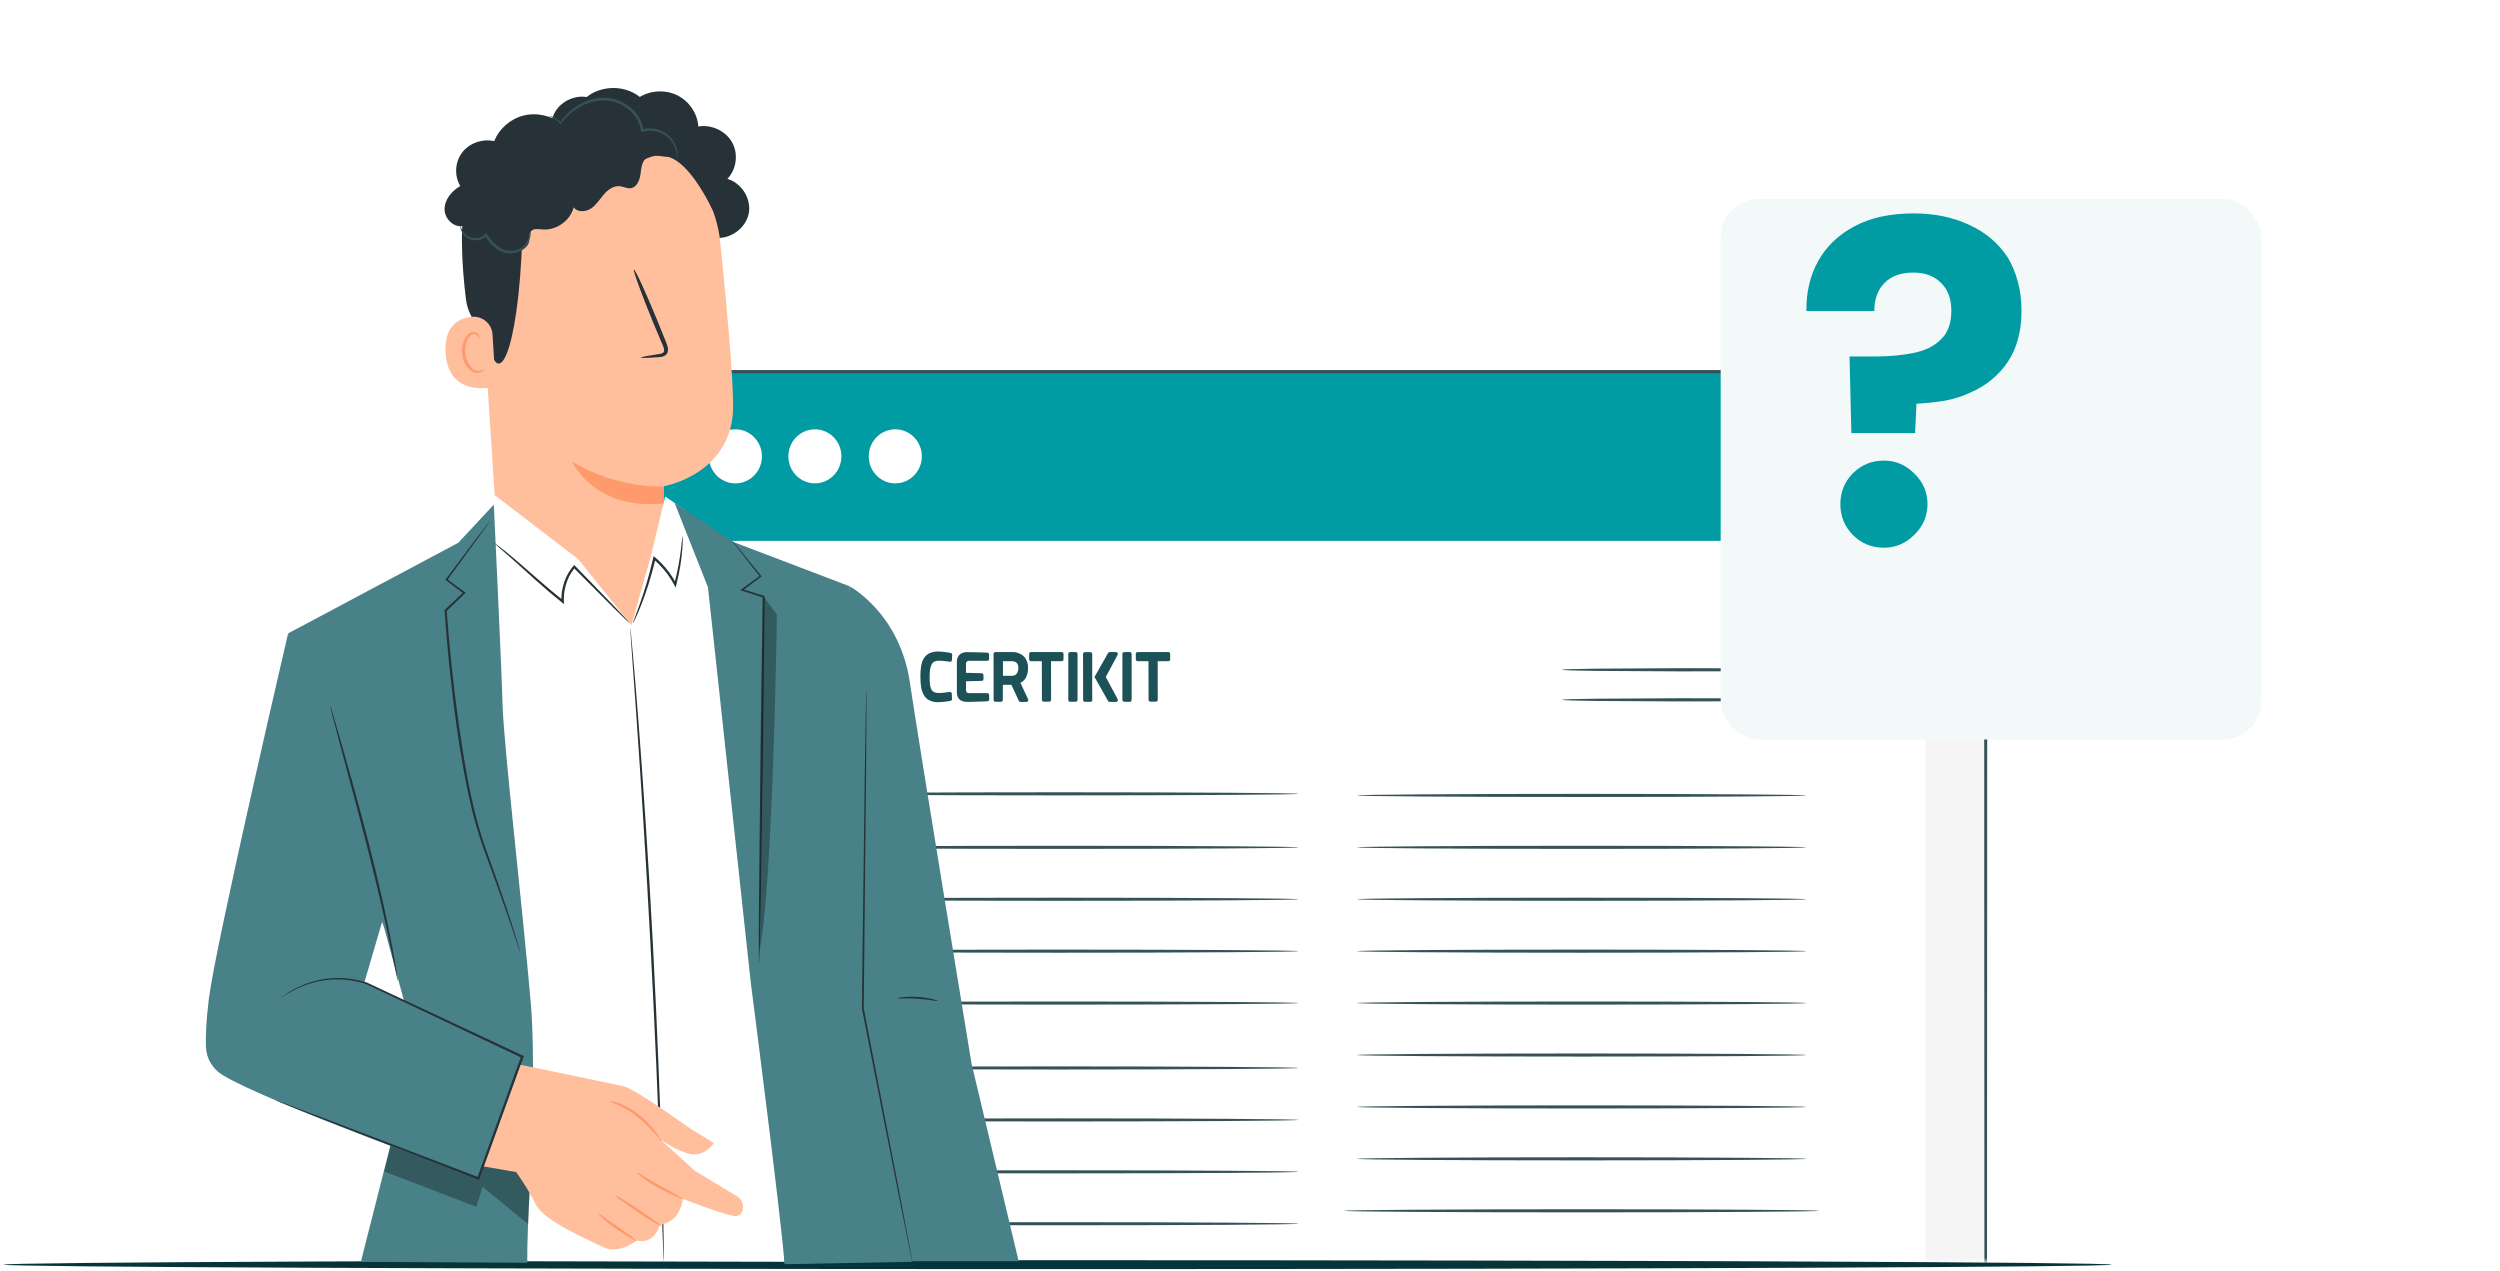 <svg width="649" height="330" viewBox="0 0 649 330" fill="none" xmlns="http://www.w3.org/2000/svg">
<mask id="mask0_6056_14394" style="mask-type:alpha" maskUnits="userSpaceOnUse" x="96" y="0" width="553" height="328">
<rect x="96.795" y="0.487" width="551.299" height="326.946" fill="#D9D9D9"/>
</mask>
<g mask="url(#mask0_6056_14394)">
<path d="M449.756 221.435C451.905 221.435 453.648 219.739 453.648 217.648C453.648 215.556 451.905 213.86 449.756 213.86C447.606 213.86 445.863 215.556 445.863 217.648C445.863 219.739 447.606 221.435 449.756 221.435Z" fill="white"/>
<path d="M461.449 221.435C463.599 221.435 465.341 219.739 465.341 217.648C465.341 215.556 463.599 213.86 461.449 213.86C459.299 213.86 457.557 215.556 457.557 217.648C457.557 219.739 459.299 221.435 461.449 221.435Z" fill="white"/>
<path d="M473.25 221.435C475.399 221.435 477.142 219.739 477.142 217.648C477.142 215.556 475.399 213.86 473.25 213.86C471.1 213.86 469.357 215.556 469.357 217.648C469.357 219.739 471.1 221.435 473.25 221.435Z" fill="white"/>
<path d="M495.425 172.94C495.425 168.544 491.925 164.98 487.609 164.98C483.292 164.98 479.793 168.544 479.793 172.94V235.741C479.793 240.137 483.292 243.701 487.609 243.701C491.925 243.701 495.425 240.137 495.425 235.741V172.94Z" fill="#E0E0E0"/>
<g filter="url(#filter0_d_6056_14394)">
<path d="M471.172 73.507H173.275C159.869 73.507 149.002 84.576 149.002 98.229V536.047C149.002 549.7 159.869 560.769 173.275 560.769H471.172C484.578 560.769 495.445 549.7 495.445 536.047V98.229C495.445 84.576 484.578 73.507 471.172 73.507Z" fill="#F5F5F5"/>
<path d="M167.721 73.52H476.718C481.683 73.524 486.444 75.535 489.954 79.11C493.465 82.686 495.439 87.534 495.443 92.591V117.428H148.998V92.589C149.002 87.532 150.976 82.684 154.487 79.109C157.998 75.533 162.758 73.522 167.723 73.518L167.721 73.52Z" fill="#009BA3"/>
<path d="M170.906 102.485C174.711 102.485 177.796 99.343 177.796 95.467C177.796 91.591 174.711 88.448 170.906 88.448C167.1 88.448 164.016 91.591 164.016 95.467C164.016 99.343 167.1 102.485 170.906 102.485Z" fill="white"/>
<path d="M198.432 95.467C198.432 96.855 198.028 98.212 197.271 99.366C196.514 100.52 195.438 101.419 194.179 101.951C192.92 102.482 191.535 102.621 190.198 102.35C188.862 102.079 187.634 101.411 186.67 100.429C185.707 99.448 185.051 98.197 184.785 96.836C184.519 95.474 184.655 94.063 185.177 92.781C185.698 91.498 186.581 90.402 187.715 89.631C188.848 88.86 190.18 88.448 191.542 88.448C192.447 88.448 193.343 88.629 194.179 88.982C195.015 89.335 195.775 89.852 196.415 90.503C197.055 91.155 197.562 91.929 197.908 92.781C198.255 93.632 198.433 94.545 198.432 95.467Z" fill="white"/>
<path d="M212.417 102.485C216.223 102.485 219.307 99.343 219.307 95.467C219.307 91.591 216.223 88.448 212.417 88.448C208.612 88.448 205.527 91.591 205.527 95.467C205.527 99.343 208.612 102.485 212.417 102.485Z" fill="white"/>
<path d="M479.811 117.427H164.63V551.094H479.811V117.427Z" fill="white"/>
<path d="M476.122 560.779C476.122 560.779 476.469 560.747 477.173 560.699C478.208 560.646 479.238 560.502 480.249 560.268C484.25 559.354 487.862 557.165 490.559 554.019C492.549 551.725 493.97 548.979 494.703 546.011C495.613 542.749 495.237 538.993 495.315 534.997C495.315 526.973 495.305 517.745 495.284 507.312C495.253 465.638 495.206 405.365 495.157 330.895C495.157 293.652 495.126 252.861 495.111 209.064C495.111 187.168 495.105 164.545 495.095 141.196V96.663C495.276 93.672 495.016 90.671 494.325 87.759C493.486 84.874 491.999 82.227 489.98 80.03C487.962 77.832 485.468 76.144 482.697 75.1C481.306 74.571 479.857 74.215 478.381 74.04C476.883 73.904 475.378 73.856 473.874 73.897H168.396C164.974 73.906 161.618 74.852 158.679 76.638C155.741 78.425 153.329 80.984 151.698 84.047C150.113 87.123 149.34 90.565 149.454 94.037V228.148C149.454 281.743 149.439 333.435 149.423 382.682C149.408 431.93 149.392 478.73 149.392 522.527V538.815C149.241 541.459 149.517 544.11 150.209 546.663C150.949 549.168 152.189 551.491 153.85 553.488C155.481 555.462 157.483 557.084 159.739 558.259C161.995 559.433 164.458 560.137 166.985 560.328C172.023 560.471 177.107 560.376 182.083 560.408C202.045 560.408 221.175 560.419 239.471 560.44C312.604 560.487 371.771 560.535 412.676 560.567C433.126 560.599 448.992 560.63 459.773 560.646C465.147 560.662 469.251 560.678 472.013 560.694C474.775 560.71 476.188 560.742 476.188 560.742C476.188 560.742 474.775 560.773 472.013 560.789C469.251 560.805 465.139 560.805 459.773 560.837C449.008 560.853 433.124 560.885 412.674 560.917C371.776 560.948 312.595 560.996 239.469 561.044C221.186 561.044 202.056 561.054 182.081 561.075C177.074 561.044 172.068 561.155 166.936 561.012C164.323 560.816 161.775 560.09 159.441 558.877C157.107 557.664 155.035 555.988 153.345 553.948C151.628 551.882 150.346 549.477 149.579 546.885C148.868 544.265 148.581 541.544 148.731 538.829V522.541C148.731 478.748 148.7 431.942 148.7 382.696C148.7 333.451 148.7 281.757 148.669 228.162V94.058C148.56 90.448 149.365 86.869 151.008 83.668C152.709 80.475 155.217 77.803 158.274 75.932C161.342 74.059 164.851 73.071 168.427 73.071H473.91C475.444 73.039 476.979 73.087 478.508 73.214C480.043 73.396 481.55 73.766 482.997 74.318C485.882 75.398 488.477 77.153 490.576 79.44C492.675 81.728 494.218 84.484 495.081 87.489C495.805 90.466 496.076 93.54 495.882 96.601V141.13C495.882 164.451 495.877 187.074 495.867 208.999C495.851 252.792 495.835 293.583 495.82 330.83C495.773 405.315 495.726 465.592 495.695 507.238C495.695 517.644 495.664 526.899 495.664 534.923C495.586 538.903 495.946 542.675 495.005 545.984C494.263 548.984 492.813 551.755 490.783 554.056C488.056 557.218 484.403 559.403 480.363 560.29C479.345 560.504 478.311 560.633 477.272 560.673C476.566 560.705 476.221 560.705 476.221 560.705L476.122 560.779Z" fill="#355257"/>
<path d="M263.524 154.019L263.541 151.697V146.77C263.541 146.707 263.529 146.644 263.506 146.586C263.482 146.528 263.448 146.475 263.404 146.431C263.36 146.386 263.308 146.351 263.251 146.327C263.194 146.303 263.133 146.291 263.071 146.291H261.627C261.503 146.292 261.384 146.343 261.296 146.433C261.209 146.522 261.159 146.643 261.157 146.77L261.175 158.717C261.174 158.78 261.186 158.842 261.21 158.9C261.233 158.959 261.268 159.012 261.312 159.056C261.355 159.1 261.407 159.136 261.464 159.16C261.521 159.184 261.583 159.196 261.644 159.196H263.089C263.213 159.194 263.332 159.143 263.419 159.054C263.507 158.964 263.557 158.844 263.558 158.717L263.524 154.019Z" fill="#1B5157"/>
<path d="M267.146 152.904C267.112 152.858 267.094 152.802 267.094 152.744C267.094 152.686 267.112 152.63 267.146 152.584L270.139 147C270.181 146.928 270.204 146.845 270.204 146.761C270.204 146.676 270.181 146.594 270.139 146.521C270.095 146.448 270.034 146.386 269.961 146.343C269.888 146.299 269.806 146.275 269.721 146.272H268.067C267.982 146.271 267.898 146.294 267.824 146.337C267.75 146.381 267.69 146.445 267.649 146.521L264.135 152.745L264.828 153.969L267.647 158.968C267.688 159.045 267.749 159.108 267.822 159.152C267.896 159.196 267.98 159.219 268.065 159.218H269.719C269.805 159.219 269.889 159.196 269.962 159.152C270.036 159.108 270.096 159.045 270.137 158.968C270.18 158.896 270.202 158.814 270.202 158.729C270.202 158.645 270.18 158.562 270.137 158.49L267.146 152.904Z" fill="#1B5157"/>
<path d="M273.322 146.274H271.843C271.719 146.275 271.6 146.326 271.512 146.416C271.424 146.505 271.374 146.626 271.373 146.753V158.7C271.373 158.763 271.385 158.825 271.408 158.883C271.432 158.942 271.467 158.994 271.51 159.039C271.554 159.083 271.606 159.119 271.663 159.143C271.72 159.167 271.781 159.179 271.843 159.179H273.305C273.429 159.177 273.547 159.126 273.635 159.037C273.723 158.947 273.773 158.826 273.774 158.7V146.77C273.778 146.707 273.77 146.643 273.749 146.584C273.728 146.524 273.695 146.469 273.653 146.423C273.611 146.376 273.559 146.339 273.502 146.314C273.446 146.288 273.384 146.275 273.322 146.274Z" fill="#1B5157"/>
<path d="M283.312 146.274H275.324C275.263 146.274 275.201 146.286 275.144 146.31C275.087 146.334 275.035 146.369 274.992 146.414C274.948 146.458 274.913 146.511 274.89 146.569C274.866 146.627 274.854 146.69 274.854 146.753V148.166C274.854 148.228 274.866 148.291 274.89 148.349C274.913 148.407 274.948 148.46 274.992 148.504C275.035 148.549 275.087 148.584 275.144 148.608C275.201 148.632 275.263 148.644 275.324 148.644H278.149L278.166 158.677C278.166 158.74 278.178 158.802 278.201 158.861C278.225 158.919 278.26 158.972 278.303 159.016C278.347 159.061 278.399 159.096 278.456 159.12C278.513 159.144 278.574 159.156 278.636 159.156H280.08C280.204 159.154 280.323 159.104 280.411 159.014C280.499 158.925 280.549 158.804 280.55 158.677L280.533 148.644H283.307C283.368 148.644 283.43 148.632 283.487 148.608C283.544 148.584 283.596 148.549 283.639 148.504C283.683 148.46 283.718 148.407 283.741 148.349C283.765 148.291 283.777 148.228 283.777 148.166V146.753C283.781 146.689 283.771 146.626 283.75 146.566C283.728 146.506 283.694 146.452 283.65 146.407C283.606 146.362 283.553 146.327 283.495 146.304C283.437 146.281 283.374 146.271 283.312 146.274Z" fill="#1B5157"/>
<path d="M204.057 154.004L202.299 150.795C202.262 150.723 202.211 150.66 202.149 150.609C202.087 150.559 202.015 150.521 201.939 150.5C201.862 150.478 201.782 150.473 201.703 150.484C201.624 150.496 201.549 150.523 201.481 150.565L199.654 151.593C199.529 151.664 199.437 151.782 199.398 151.922C199.36 152.062 199.376 152.211 199.445 152.338L202.161 157.283L202.7 158.276C202.757 158.382 202.837 158.474 202.935 158.543C203.033 158.612 203.145 158.657 203.263 158.674C203.381 158.691 203.501 158.68 203.614 158.642C203.727 158.603 203.829 158.538 203.913 158.452L204.697 157.654L214.304 147.868C214.395 147.774 214.446 147.647 214.446 147.515C214.446 147.383 214.395 147.256 214.304 147.162L213.834 146.683C213.747 146.597 213.632 146.546 213.51 146.54C213.389 146.533 213.269 146.572 213.174 146.648L204.057 154.004Z" fill="#1B5157"/>
<path d="M207.451 161.205C207.451 161.265 207.44 161.325 207.417 161.381C207.395 161.438 207.361 161.489 207.319 161.531C207.277 161.574 207.227 161.608 207.172 161.631C207.117 161.654 207.058 161.666 206.998 161.665H196.365C196.305 161.666 196.246 161.654 196.191 161.631C196.136 161.608 196.086 161.574 196.044 161.531C196.002 161.489 195.969 161.438 195.946 161.381C195.923 161.325 195.912 161.265 195.913 161.205V144.597C195.912 144.536 195.923 144.476 195.946 144.42C195.969 144.364 196.002 144.313 196.044 144.27C196.086 144.227 196.136 144.193 196.191 144.17C196.246 144.147 196.305 144.135 196.365 144.136H206.998C207.058 144.135 207.117 144.147 207.172 144.17C207.227 144.193 207.277 144.227 207.319 144.27C207.361 144.313 207.395 144.364 207.417 144.42C207.44 144.476 207.451 144.536 207.451 144.597V147.113C207.451 147.164 207.465 147.215 207.492 147.258C207.519 147.302 207.557 147.337 207.603 147.359C207.648 147.381 207.699 147.39 207.749 147.384C207.799 147.378 207.847 147.357 207.886 147.325L210.549 145.179C210.598 145.138 210.637 145.087 210.664 145.029C210.691 144.97 210.705 144.907 210.705 144.842V144.613C210.706 144.116 210.611 143.623 210.426 143.164C210.24 142.705 209.967 142.287 209.623 141.935C209.279 141.583 208.87 141.303 208.419 141.112C207.969 140.921 207.486 140.822 206.998 140.821H196.365C195.878 140.82 195.395 140.917 194.945 141.106C194.495 141.296 194.086 141.574 193.741 141.924C193.397 142.275 193.124 142.692 192.938 143.151C192.752 143.609 192.657 144.101 192.658 144.597V161.205C192.659 162.206 193.05 163.165 193.745 163.873C194.44 164.581 195.382 164.979 196.365 164.98H207.016C207.994 164.979 208.932 164.583 209.624 163.879C210.316 163.174 210.705 162.219 210.705 161.222V155.817C210.703 155.764 210.687 155.713 210.658 155.67C210.628 155.627 210.588 155.593 210.54 155.572C210.492 155.552 210.44 155.546 210.389 155.555C210.338 155.564 210.291 155.587 210.253 155.623L207.569 158.333C207.53 158.373 207.499 158.42 207.478 158.472C207.457 158.523 207.447 158.579 207.447 158.635L207.451 161.205Z" fill="#1B5157"/>
<path d="M244.902 154.268C245.474 153.997 245.952 153.559 246.277 153.009C246.69 152.251 246.894 151.393 246.868 150.527C246.909 149.944 246.83 149.359 246.635 148.81C246.44 148.26 246.135 147.758 245.738 147.336C244.855 146.581 243.721 146.202 242.57 146.276H238.394C238.269 146.278 238.151 146.329 238.063 146.418C237.975 146.507 237.925 146.628 237.924 146.755L237.941 158.702C237.941 158.765 237.953 158.828 237.976 158.886C238 158.944 238.035 158.997 238.078 159.041C238.122 159.086 238.174 159.121 238.231 159.145C238.288 159.169 238.349 159.181 238.411 159.181H239.855C239.979 159.18 240.098 159.129 240.186 159.039C240.274 158.95 240.324 158.829 240.325 158.702L240.342 154.768H242.553L244.484 158.934C244.522 159.019 244.584 159.091 244.661 159.141C244.738 159.192 244.828 159.218 244.92 159.218H246.468C246.548 159.217 246.627 159.195 246.697 159.155C246.767 159.115 246.826 159.058 246.868 158.988C246.912 158.921 246.938 158.843 246.944 158.763C246.95 158.682 246.936 158.601 246.903 158.527L244.902 154.268ZM240.342 148.648H242.588C243.072 148.608 243.552 148.76 243.928 149.074C244.083 149.255 244.202 149.466 244.276 149.694C244.351 149.922 244.381 150.164 244.363 150.404C244.366 150.685 244.331 150.966 244.259 151.237C244.197 151.469 244.091 151.686 243.945 151.875C243.814 152.052 243.64 152.192 243.441 152.283C243.183 152.398 242.903 152.453 242.622 152.442H240.368V148.648H240.342Z" fill="#1B5157"/>
<path d="M255.623 146.273H247.636C247.574 146.272 247.513 146.285 247.456 146.309C247.399 146.333 247.347 146.368 247.303 146.412C247.259 146.457 247.225 146.51 247.201 146.568C247.178 146.626 247.166 146.688 247.166 146.751V148.164C247.166 148.227 247.178 148.289 247.201 148.348C247.225 148.406 247.259 148.459 247.303 148.503C247.347 148.548 247.399 148.583 247.456 148.607C247.513 148.631 247.574 148.643 247.636 148.643H250.46L250.478 158.676C250.477 158.739 250.489 158.801 250.513 158.859C250.536 158.917 250.571 158.97 250.615 159.015C250.658 159.059 250.71 159.094 250.767 159.118C250.824 159.142 250.886 159.155 250.947 159.154H252.392C252.516 159.153 252.635 159.102 252.722 159.013C252.81 158.923 252.86 158.802 252.861 158.676L252.844 148.643H255.618C255.68 148.643 255.741 148.631 255.798 148.607C255.855 148.583 255.907 148.548 255.951 148.503C255.995 148.459 256.029 148.406 256.053 148.348C256.076 148.289 256.088 148.227 256.088 148.164V146.751C256.09 146.688 256.08 146.625 256.058 146.566C256.035 146.508 256.001 146.454 255.958 146.409C255.914 146.364 255.862 146.329 255.804 146.306C255.747 146.282 255.685 146.271 255.623 146.273Z" fill="#1B5157"/>
<path d="M259.258 146.272H257.796C257.672 146.274 257.553 146.325 257.465 146.414C257.377 146.504 257.328 146.625 257.326 146.751V158.698C257.326 158.761 257.338 158.824 257.361 158.882C257.385 158.94 257.42 158.993 257.463 159.037C257.507 159.082 257.559 159.117 257.616 159.141C257.673 159.165 257.734 159.177 257.796 159.177H259.258C259.382 159.176 259.501 159.125 259.588 159.035C259.676 158.946 259.726 158.825 259.727 158.698V146.769C259.728 146.64 259.68 146.516 259.592 146.423C259.504 146.33 259.384 146.276 259.258 146.272Z" fill="#1B5157"/>
<path d="M236.321 159.054C236.383 159.054 236.444 159.042 236.501 159.018C236.558 158.994 236.61 158.959 236.654 158.914C236.697 158.87 236.732 158.817 236.755 158.759C236.779 158.701 236.791 158.638 236.791 158.575V157.417C236.791 157.354 236.779 157.292 236.755 157.233C236.732 157.175 236.697 157.122 236.654 157.078C236.61 157.033 236.558 156.998 236.501 156.974C236.444 156.95 236.383 156.938 236.321 156.938H231.466C231.282 156.938 231.106 156.864 230.976 156.731C230.846 156.599 230.773 156.419 230.773 156.232V153.86L234.845 153.754C234.907 153.754 234.968 153.742 235.025 153.718C235.082 153.694 235.134 153.659 235.178 153.614C235.222 153.57 235.256 153.517 235.28 153.459C235.303 153.401 235.315 153.338 235.315 153.275V152.248C235.315 152.185 235.303 152.122 235.28 152.064C235.256 152.006 235.222 151.953 235.178 151.909C235.134 151.864 235.082 151.829 235.025 151.805C234.968 151.781 234.907 151.769 234.845 151.769L230.773 151.663V149.251C230.773 149.063 230.846 148.884 230.976 148.751C231.106 148.619 231.282 148.544 231.466 148.544H236.303C236.365 148.544 236.426 148.532 236.484 148.508C236.541 148.484 236.593 148.449 236.636 148.404C236.68 148.36 236.714 148.307 236.738 148.249C236.762 148.191 236.774 148.128 236.773 148.066V146.914C236.774 146.851 236.762 146.789 236.738 146.731C236.714 146.672 236.68 146.62 236.636 146.575C236.593 146.531 236.541 146.495 236.484 146.471C236.426 146.447 236.365 146.435 236.303 146.435C236.303 146.435 233.571 146.294 231.102 146.294C228.633 146.294 228.404 148.138 228.404 148.723V156.67C228.404 158.436 229.327 159.222 231.275 159.222C233.257 159.195 236.321 159.054 236.321 159.054Z" fill="#1B5157"/>
<path d="M221.862 149.464C222.001 149.166 222.233 148.923 222.522 148.773C222.902 148.594 223.318 148.509 223.736 148.524C223.98 148.524 224.256 148.542 224.589 148.56C224.922 148.577 225.232 148.613 225.528 148.648C225.894 148.701 226.243 148.736 226.59 148.789C226.654 148.799 226.721 148.795 226.784 148.777C226.847 148.758 226.905 148.727 226.955 148.683C227.056 148.593 227.118 148.466 227.129 148.33L227.181 147C227.184 146.885 227.147 146.772 227.077 146.681C227.007 146.591 226.908 146.528 226.798 146.504C226.451 146.433 226.104 146.38 225.737 146.327C225.423 146.274 225.093 146.239 224.71 146.204C224.327 146.168 223.944 146.133 223.58 146.133C222.81 146.108 222.044 146.253 221.334 146.559C220.731 146.839 220.218 147.288 219.856 147.853C219.48 148.482 219.231 149.181 219.124 149.909C218.99 150.801 218.926 151.702 218.933 152.604C218.932 153.499 218.99 154.394 219.107 155.281C219.206 156.026 219.441 156.744 219.8 157.401C220.142 158.007 220.65 158.498 221.262 158.813C221.979 159.156 222.767 159.32 223.559 159.292C223.889 159.292 224.236 159.274 224.599 159.239C224.965 159.204 225.313 159.168 225.626 159.115C225.991 159.062 226.375 159.01 226.756 158.939C226.869 158.92 226.971 158.858 227.042 158.766C227.113 158.675 227.148 158.559 227.139 158.443L227.087 157.095C227.084 157.028 227.068 156.962 227.039 156.901C227.009 156.841 226.968 156.787 226.917 156.744C226.867 156.7 226.808 156.668 226.744 156.649C226.68 156.63 226.614 156.625 226.548 156.634C226.182 156.687 225.816 156.722 225.47 156.775C225.173 156.811 224.861 156.846 224.53 156.864C224.264 156.891 223.996 156.903 223.729 156.899C223.294 156.913 222.861 156.835 222.458 156.669C222.175 156.528 221.943 156.299 221.797 156.014C221.602 155.614 221.478 155.182 221.432 154.737C221.357 154.084 221.322 153.427 221.328 152.77C221.318 152.1 221.359 151.431 221.449 150.767C221.532 150.317 221.671 149.879 221.862 149.464Z" fill="#1B5157"/>
<path d="M444.624 150.886C444.722 150.858 444.821 150.838 444.922 150.824C445.142 150.824 445.456 150.793 445.864 150.778V150.997C442.38 151.169 430.467 151.293 416.327 151.293C407.831 151.246 400.147 151.2 394.559 151.169C391.785 151.122 389.531 151.076 387.971 151.045C387.203 151.014 386.606 150.983 386.181 150.967C385.993 150.951 385.836 150.936 385.711 150.921C385.602 150.921 385.554 150.89 385.554 150.874C385.554 150.859 385.601 150.843 385.711 150.828C385.822 150.812 385.978 150.797 386.181 150.781C386.604 150.766 387.222 150.735 387.971 150.704C389.555 150.673 391.801 150.626 394.559 150.58C400.147 150.549 407.836 150.503 416.327 150.456C430.467 150.456 442.379 150.58 445.864 150.752V150.971C445.456 150.955 445.142 150.924 444.922 150.924C444.702 150.924 444.624 150.893 444.624 150.862V150.886Z" fill="#355257"/>
<path d="M444.624 158.686C444.722 158.658 444.821 158.637 444.922 158.624C445.142 158.624 445.456 158.593 445.864 158.578V158.796C442.38 158.969 430.467 159.092 416.327 159.092C407.831 159.046 400.147 159 394.559 158.969C391.785 158.922 389.531 158.876 387.971 158.845C387.203 158.814 386.606 158.783 386.181 158.767C385.993 158.751 385.836 158.736 385.711 158.721C385.602 158.721 385.554 158.69 385.554 158.674C385.554 158.659 385.601 158.643 385.711 158.628C385.822 158.612 385.978 158.597 386.181 158.581C386.604 158.566 387.222 158.535 387.971 158.504C389.555 158.473 391.801 158.426 394.559 158.38C400.147 158.349 407.836 158.302 416.327 158.256C430.467 158.256 442.379 158.38 445.864 158.552V158.771C445.456 158.755 445.142 158.724 444.922 158.724C444.702 158.724 444.624 158.693 444.624 158.662V158.686Z" fill="#355257"/>
<path d="M448.864 183.495C448.864 183.713 422.765 183.899 390.577 183.899C358.389 183.899 332.289 183.712 332.289 183.495C332.289 183.278 358.388 183.09 390.577 183.09C422.767 183.09 448.864 183.278 448.864 183.495Z" fill="#355257"/>
<path d="M448.864 196.968C448.864 197.187 422.765 197.373 390.577 197.373C358.389 197.373 332.289 197.185 332.289 196.968C332.289 196.752 358.388 196.564 390.577 196.564C422.767 196.564 448.864 196.752 448.864 196.968Z" fill="#355257"/>
<path d="M448.864 210.444C448.864 210.662 422.765 210.848 390.577 210.848C358.389 210.848 332.289 210.66 332.289 210.444C332.289 210.227 358.388 210.039 390.577 210.039C422.767 210.039 448.864 210.227 448.864 210.444Z" fill="#355257"/>
<path d="M448.864 223.92C448.864 224.138 422.765 224.324 390.577 224.324C358.389 224.324 332.289 224.137 332.289 223.92C332.289 223.703 358.388 223.515 390.575 223.515C422.763 223.515 448.864 223.703 448.864 223.92Z" fill="#355257"/>
<path d="M448.864 237.394C448.864 237.613 422.765 237.799 390.577 237.799C358.389 237.799 332.289 237.611 332.289 237.394C332.289 237.177 358.388 236.99 390.577 236.99C422.767 236.99 448.864 237.177 448.864 237.394Z" fill="#355257"/>
<path d="M448.864 250.884C448.864 251.103 422.765 251.289 390.577 251.289C358.389 251.289 332.289 251.101 332.289 250.884C332.289 250.667 358.388 250.479 390.577 250.479C422.767 250.479 448.864 250.667 448.864 250.884Z" fill="#355257"/>
<path d="M448.864 264.358C448.864 264.577 422.765 264.763 390.577 264.763C358.389 264.763 332.289 264.575 332.289 264.358C332.289 264.141 358.388 263.954 390.577 263.954C422.767 263.954 448.864 264.141 448.864 264.358Z" fill="#355257"/>
<path d="M448.864 277.834C448.864 278.053 422.765 278.239 390.577 278.239C358.389 278.239 332.289 278.051 332.289 277.834C332.289 277.617 358.388 277.43 390.577 277.43C422.767 277.43 448.864 277.617 448.864 277.834Z" fill="#355257"/>
<path d="M452.19 291.325C452.19 291.544 424.6 291.729 390.576 291.729C356.552 291.729 328.945 291.542 328.945 291.325C328.945 291.108 356.535 290.92 390.576 290.92C424.617 290.92 452.19 291.108 452.19 291.325Z" fill="#355257"/>
<path d="M452.19 304.799C452.19 305.017 424.6 305.203 390.576 305.203C356.552 305.203 328.945 305.015 328.945 304.799C328.945 304.582 356.535 304.394 390.576 304.394C424.617 304.394 452.19 304.582 452.19 304.799Z" fill="#355257"/>
<path d="M452.19 318.289C452.19 318.508 424.6 318.694 390.576 318.694C356.552 318.694 328.945 318.506 328.945 318.289C328.945 318.072 356.535 317.885 390.576 317.885C424.617 317.885 452.19 318.072 452.19 318.289Z" fill="#355257"/>
<path d="M317.064 254.24C317.064 254.459 289.222 254.645 254.869 254.645C220.516 254.645 192.675 254.457 192.675 254.24C192.675 254.023 220.516 253.835 254.869 253.835C289.222 253.835 317.064 254.023 317.064 254.24Z" fill="#355257"/>
<path d="M317.064 267.731C317.064 267.95 289.222 268.136 254.869 268.136C220.516 268.136 192.675 267.948 192.675 267.731C192.675 267.514 220.516 267.327 254.869 267.327C289.222 267.327 317.064 267.514 317.064 267.731Z" fill="#355257"/>
<path d="M317.064 281.207C317.064 281.426 289.222 281.612 254.869 281.612C220.516 281.612 192.675 281.424 192.675 281.207C192.675 280.99 220.516 280.803 254.869 280.803C289.222 280.803 317.064 280.99 317.064 281.207Z" fill="#355257"/>
<path d="M317.064 294.68C317.064 294.899 289.222 295.085 254.869 295.085C220.516 295.085 192.675 294.897 192.675 294.68C192.675 294.464 220.516 294.276 254.869 294.276C289.222 294.276 317.064 294.464 317.064 294.68Z" fill="#355257"/>
<path d="M317.064 308.155C317.064 308.373 289.222 308.559 254.869 308.559C220.516 308.559 192.675 308.371 192.675 308.155C192.675 307.938 220.516 307.75 254.869 307.75C289.222 307.75 317.064 307.938 317.064 308.155Z" fill="#355257"/>
<path d="M317.064 321.631C317.064 321.849 289.222 322.035 254.869 322.035C220.516 322.035 192.675 321.847 192.675 321.631C192.675 321.414 220.516 321.226 254.869 321.226C289.222 321.226 317.064 321.414 317.064 321.631Z" fill="#355257"/>
<path d="M317.064 183.078C317.064 183.296 289.222 183.482 254.869 183.482C220.516 183.482 192.675 183.295 192.675 183.078C192.675 182.861 220.516 182.673 254.869 182.673C289.222 182.673 317.064 182.861 317.064 183.078Z" fill="#355257"/>
<path d="M317.064 196.968C317.064 197.187 289.222 197.373 254.869 197.373C220.516 197.373 192.675 197.185 192.675 196.968C192.675 196.752 220.516 196.564 254.869 196.564C289.222 196.564 317.064 196.752 317.064 196.968Z" fill="#355257"/>
<path d="M317.064 210.444C317.064 210.662 289.222 210.848 254.869 210.848C220.516 210.848 192.675 210.66 192.675 210.444C192.675 210.227 220.516 210.039 254.869 210.039C289.222 210.039 317.064 210.227 317.064 210.444Z" fill="#355257"/>
<path d="M317.064 223.92C317.064 224.138 289.222 224.324 254.869 224.324C220.516 224.324 192.675 224.137 192.675 223.92C192.675 223.703 220.514 223.515 254.867 223.515C289.221 223.515 317.064 223.703 317.064 223.92Z" fill="#355257"/>
<path d="M317.064 237.394C317.064 237.613 289.222 237.799 254.869 237.799C220.516 237.799 192.675 237.611 192.675 237.394C192.675 237.177 220.516 236.99 254.869 236.99C289.222 236.99 317.064 237.177 317.064 237.394Z" fill="#355257"/>
</g>
</g>
<g filter="url(#filter1_d_6056_14394)">
<rect x="426.688" y="28.621" width="140.345" height="140.345" rx="10" fill="#F3F8F8"/>
</g>
<path d="M480.614 112.424L480.138 92.543H486.804C490.534 92.543 493.907 92.226 496.923 91.591C499.939 90.956 502.28 89.766 503.947 88.02C505.693 86.353 506.566 83.893 506.566 80.639C506.566 77.544 505.653 75.123 503.828 73.377C502.082 71.631 499.701 70.758 496.685 70.758C493.431 70.758 490.931 71.671 489.185 73.496C487.439 75.242 486.566 77.663 486.566 80.758H468.948C468.868 75.996 469.86 71.711 471.924 67.901C474.067 64.013 477.241 60.957 481.447 58.735C483.511 57.624 485.812 56.791 488.352 56.235C490.971 55.679 493.788 55.402 496.804 55.402C502.201 55.402 507.002 56.394 511.208 58.378C515.415 60.282 518.748 63.1 521.208 66.83C522.319 68.655 523.192 70.758 523.827 73.139C524.462 75.441 524.78 77.98 524.78 80.758C524.78 85.996 523.589 90.401 521.208 93.972C518.827 97.464 515.653 100.083 511.685 101.829C509.701 102.781 507.518 103.496 505.137 103.972C502.836 104.369 500.296 104.646 497.518 104.805L497.161 112.424H480.614ZM489.066 142.185C485.892 142.185 483.193 141.074 480.971 138.852C478.828 136.63 477.757 133.971 477.757 130.876C477.757 127.781 478.828 125.122 480.971 122.9C483.193 120.678 485.892 119.567 489.066 119.567C492.082 119.567 494.701 120.678 496.923 122.9C499.225 125.122 500.375 127.781 500.375 130.876C500.375 133.971 499.225 136.63 496.923 138.852C494.701 141.074 492.082 142.185 489.066 142.185Z" fill="#009BA3"/>
<path d="M0.909 328.303C0.909 328.925 123.437 329.458 274.539 329.458C425.64 329.458 548.194 328.927 548.194 328.303C548.194 327.679 425.694 327.147 274.539 327.147C123.384 327.147 0.909 327.679 0.909 328.303Z" fill="#073438"/>
<path d="M143.895 29.435C145.389 26.465 148.973 24.649 152.309 25.185C156.149 22.079 162.245 22.061 166.094 25.167C169 23.396 172.868 23.251 175.911 24.785C178.954 26.32 181.071 29.498 181.282 32.84C184.692 32.241 188.404 33.985 190.063 36.963C191.722 39.951 191.2 43.947 188.835 46.435C192.584 47.543 195.122 51.675 194.371 55.444C193.619 59.213 189.687 62.101 185.792 61.746L145.572 38.571C143.107 36.3 142.392 32.405 143.886 29.435H143.895Z" fill="#263238"/>
<path d="M186.975 62.818C185.188 45.572 170.192 32.559 152.511 32.913L150.752 32.949C131.833 34.42 122.53 50.994 124.556 69.493L128.598 131.282L131.357 139.01L163.95 179.05L172.163 142.979L172.319 126.233C172.319 126.233 190.467 123.091 190.32 105.237C190.247 96.609 188.625 78.864 186.966 62.827L186.975 62.818Z" fill="#FFBF9D"/>
<path d="M172.31 126.261C172.31 126.261 160.871 127.123 148.478 119.84C148.478 119.84 154.326 132.608 172.282 130.683L172.3 126.252L172.31 126.261Z" fill="#FF9A6C"/>
<path d="M166.343 92.841C166.325 92.686 168.057 92.35 170.871 91.942C171.586 91.86 172.255 91.706 172.365 91.224C172.521 90.716 172.209 89.962 171.843 89.154C171.137 87.474 170.395 85.712 169.616 83.859C166.517 76.322 164.263 70.119 164.574 70.001C164.886 69.883 167.645 75.895 170.734 83.423C171.476 85.285 172.191 87.056 172.869 88.745C173.154 89.535 173.639 90.425 173.3 91.488C173.117 92.014 172.604 92.405 172.145 92.532C171.687 92.677 171.293 92.695 170.935 92.723C168.103 92.932 166.343 92.977 166.334 92.823L166.343 92.841Z" fill="#263238"/>
<path d="M185.06 54.672C185.06 54.672 180.019 43.593 174.473 41.095C167.755 38.071 165.033 45.291 158.653 43.684C152.274 42.076 145.858 39.17 139.478 44.11C132.494 49.514 135.894 53.137 135.619 61.065C134.52 93.213 128.727 102.413 126.71 87.319C126.49 85.667 121.77 84.441 120.927 77.457C119.836 68.394 119.249 57.378 121.174 50.894C122.806 45.427 125.885 41.613 131.458 37.363C140.257 30.652 152.54 30.261 160.89 30.915C169.249 31.569 185.518 40.65 185.051 54.663L185.06 54.672Z" fill="#263238"/>
<path d="M127.856 86.811C127.682 84.059 125.216 81.934 122.421 82.252C119.029 82.634 115.29 84.604 115.666 91.479C116.316 103.675 128.672 100.515 128.672 100.161C128.672 99.924 128.177 91.915 127.856 86.811Z" fill="#FFBF9D"/>
<path d="M125.721 95.71C125.666 95.674 125.51 95.874 125.152 96.055C124.804 96.237 124.199 96.373 123.53 96.174C122.192 95.765 120.973 93.776 120.799 91.587C120.707 90.48 120.89 89.408 121.239 88.518C121.569 87.61 122.128 86.956 122.778 86.802C123.429 86.62 123.915 86.983 124.089 87.319C124.273 87.655 124.208 87.9 124.272 87.918C124.309 87.946 124.529 87.701 124.401 87.201C124.337 86.965 124.172 86.683 123.869 86.466C123.558 86.239 123.108 86.148 122.65 86.22C121.697 86.338 120.881 87.246 120.487 88.227C120.047 89.217 119.818 90.425 119.919 91.669C120.13 94.121 121.541 96.355 123.365 96.773C124.254 96.954 124.969 96.655 125.327 96.346C125.693 96.028 125.748 95.747 125.702 95.728L125.721 95.71Z" fill="#FF9A6C"/>
<path d="M127.599 63.163C129.239 64.217 130.972 65.298 132.924 65.443C134.876 65.597 137.076 64.453 137.369 62.555C137.498 61.701 137.269 60.721 137.819 60.058C138.479 59.258 139.743 59.476 140.788 59.567C144.418 59.867 148.066 57.288 148.918 53.819C149.872 55.154 152.026 55.054 153.4 54.146C154.775 53.237 155.646 51.775 156.719 50.522C157.782 49.269 159.294 48.143 160.944 48.343C161.87 48.452 162.74 48.969 163.666 48.869C165.298 48.697 166.058 46.799 166.269 45.21C166.48 43.611 166.636 41.759 168.002 40.86C169.266 40.033 170.944 40.46 172.447 40.651C173.959 40.842 175.893 40.451 176.251 38.998C176.434 38.235 176.086 37.445 175.646 36.791C173.648 33.84 169.395 32.596 166.068 33.994C164.766 29.989 160.852 26.929 156.581 26.575C152.31 26.221 147.928 28.591 145.949 32.323C143.272 30.035 139.423 29.127 135.976 29.98C132.53 30.825 129.569 33.395 128.305 36.646C125.261 35.928 121.833 37.145 119.964 39.606C118.094 42.068 117.901 45.636 119.478 48.288C117.269 49.587 115.399 51.803 115.408 54.336C115.408 56.861 117.975 59.331 120.449 58.614C119.487 60.602 120.358 63.254 122.328 64.317C124.299 65.379 127.049 64.68 128.24 62.818" fill="#263238"/>
<path d="M119.533 58.595C119.533 58.595 119.323 59.621 120.358 60.929C120.872 61.546 121.733 62.182 122.879 62.336C124.006 62.5 125.372 62.2 126.408 61.256L125.876 61.192C126.518 62.227 127.352 63.281 128.424 64.189C129.121 64.761 129.882 65.251 130.725 65.524C131.55 65.823 132.475 65.842 133.236 65.705C134.813 65.506 136.169 64.643 136.783 63.617C137.425 62.609 137.617 61.673 137.737 61.056C137.847 60.429 137.856 60.075 137.81 60.066C137.755 60.057 137.654 60.393 137.462 60.992C137.26 61.583 136.994 62.463 136.362 63.335C135.216 65.106 131.394 66.078 128.882 63.662C127.883 62.827 127.077 61.828 126.454 60.856L126.224 60.502L125.922 60.792C125.088 61.592 123.915 61.891 122.943 61.791C121.953 61.7 121.174 61.192 120.67 60.674C119.643 59.585 119.634 58.586 119.524 58.622L119.533 58.595Z" fill="#355257"/>
<path d="M142.477 30.243C142.477 30.243 142.807 30.325 143.366 30.543C143.916 30.761 144.723 31.206 145.337 32.114L145.493 32.341L145.658 32.114C146.785 30.561 148.701 28.554 151.579 27.219C153.009 26.565 154.677 26.102 156.455 26.066C158.224 26.02 160.094 26.484 161.753 27.437C163.045 28.173 164.145 29.172 164.952 30.289C165.749 31.424 166.244 32.686 166.4 33.939L166.446 34.321L166.822 34.212C168.682 33.667 170.598 33.985 172.01 34.72C173.449 35.456 174.374 36.609 174.906 37.636C175.951 39.761 175.63 41.259 175.758 41.232C175.786 41.232 175.887 40.887 175.887 40.233C175.887 39.579 175.786 38.589 175.263 37.463C174.759 36.355 173.806 35.075 172.275 34.239C170.763 33.404 168.701 33.013 166.638 33.585L167.06 33.858C166.913 32.495 166.382 31.106 165.529 29.88C164.668 28.663 163.495 27.601 162.111 26.811C160.342 25.793 158.325 25.303 156.428 25.367C154.53 25.421 152.78 25.93 151.295 26.647C148.307 28.1 146.409 30.243 145.328 31.887H145.649C144.925 30.915 144.026 30.507 143.431 30.334C142.816 30.162 142.477 30.198 142.477 30.225V30.243Z" fill="#355257"/>
<path d="M220.54 152.197C220.54 152.197 233.565 159.108 236.214 177.207C238.496 192.754 252.208 276.103 252.208 276.103L264.444 327.403H232.749L215.508 236.354L220.54 152.197Z" fill="#498188"/>
<path d="M211.248 327.576L193.421 167.699L177.884 132.454L172.678 128.885L168.92 144.577L163.897 162.322L150.149 145.204L128.435 128.531L127.931 136.758L117.509 166.963L126.153 245.771V327.403L211.248 327.576Z" fill="white"/>
<path d="M172.31 327.403C172.31 327.403 172.282 327.258 172.264 326.976C172.246 326.667 172.227 326.25 172.2 325.732C172.154 324.597 172.099 322.989 172.026 320.937C171.879 316.741 171.677 310.73 171.421 303.31C170.898 288.426 170.064 267.875 168.863 245.189C167.663 222.495 166.325 201.962 165.289 187.114C164.766 179.713 164.336 173.71 164.033 169.524C163.896 167.471 163.786 165.873 163.703 164.738C163.676 164.22 163.648 163.802 163.63 163.494C163.621 163.212 163.621 163.067 163.63 163.067C163.639 163.067 163.666 163.212 163.694 163.485C163.731 163.793 163.767 164.202 163.822 164.729C163.923 165.855 164.079 167.462 164.271 169.506C164.647 173.656 165.151 179.659 165.729 187.087C166.884 201.935 168.295 222.468 169.496 245.162C170.687 267.857 171.457 288.417 171.87 303.301C172.081 310.748 172.209 316.769 172.273 320.937C172.301 322.989 172.319 324.597 172.328 325.732C172.328 326.259 172.328 326.667 172.328 326.976C172.328 327.258 172.319 327.403 172.31 327.403Z" fill="#263238"/>
<path d="M99.754 240.994L74.795 164.429L118.965 140.908L128.195 131.01C128.195 131.01 130.157 172.085 130.469 182.964C130.78 193.844 135.611 235.082 137.774 260.165C138.929 273.569 138.186 295.945 137.508 308.559C136.729 323.026 136.894 327.812 136.894 327.812L93.677 327.575L107.976 271.198L99.772 240.994H99.754Z" fill="#498188"/>
<path d="M190.431 140.718L220.541 152.188L225.215 263.125L236.847 327.567L203.639 328.184C203.327 320.329 194.876 254.879 194.876 254.879L183.786 152.442L175.124 130.556L190.44 140.718H190.431Z" fill="#498188"/>
<path d="M189.871 140.109C189.871 140.109 190.073 140.309 190.421 140.717C190.797 141.172 191.301 141.78 191.943 142.543C193.29 144.196 195.196 146.539 197.598 149.49L197.717 149.635L197.561 149.753C196.131 150.816 194.518 152.024 192.767 153.322L192.703 152.932C194.454 153.477 196.342 154.058 198.322 154.675L198.496 154.73V154.912C198.386 164.738 198.249 177.106 198.111 190.52C197.864 206.893 197.644 221.705 197.488 232.493C197.378 237.824 197.286 242.156 197.222 245.207C197.176 246.669 197.14 247.823 197.121 248.667C197.103 249.031 197.094 249.33 197.075 249.566C197.066 249.766 197.048 249.875 197.039 249.875C197.03 249.875 197.02 249.775 197.011 249.566C197.011 249.33 197.002 249.031 196.993 248.667C196.993 247.823 196.993 246.669 196.975 245.207C196.993 242.156 197.011 237.815 197.039 232.484C197.149 221.696 197.305 206.884 197.479 190.51C197.671 177.097 197.854 164.728 197.992 154.902L198.166 155.139C196.186 154.503 194.298 153.904 192.557 153.34L192.135 153.204L192.483 152.95C194.243 151.67 195.875 150.489 197.314 149.436L197.277 149.699C194.94 146.711 193.079 144.323 191.759 142.652C191.154 141.853 190.669 141.226 190.311 140.763C189.99 140.327 189.825 140.1 189.844 140.091L189.871 140.109Z" fill="#263238"/>
<path d="M135.061 247.324C135.061 247.324 135.015 247.224 134.941 247.024C134.868 246.788 134.767 246.506 134.648 246.143C134.373 245.326 134.006 244.19 133.53 242.756C132.549 239.822 131.083 235.581 129.213 230.369C128.26 227.762 127.224 224.911 126.106 221.85C124.951 218.808 123.887 215.466 122.943 211.915C121.119 204.805 119.717 196.868 118.525 188.504C117.004 177.615 116.014 167.344 115.409 158.508V158.381L115.492 158.29C117.187 156.683 118.8 155.157 120.34 153.713L120.368 154.085C118.736 152.868 117.215 151.733 115.776 150.662L115.592 150.526L115.721 150.353C119.204 145.731 122.027 141.971 124.016 139.328C124.987 138.066 125.748 137.067 126.298 136.35C126.545 136.041 126.747 135.786 126.903 135.587C127.04 135.414 127.123 135.332 127.132 135.342C127.132 135.342 127.086 135.441 126.958 135.632C126.811 135.841 126.628 136.104 126.399 136.431C125.867 137.167 125.143 138.184 124.217 139.483C122.265 142.153 119.497 145.949 116.087 150.625L116.042 150.317C117.49 151.379 119.03 152.505 120.661 153.704L120.899 153.877L120.689 154.076C119.167 155.538 117.563 157.073 115.876 158.69L115.959 158.481C116.61 167.299 117.627 177.561 119.149 188.431C120.34 196.777 121.715 204.705 123.502 211.788C124.428 215.33 125.455 218.626 126.591 221.687C127.682 224.756 128.699 227.617 129.625 230.232C131.449 235.472 132.842 239.732 133.759 242.692C134.217 244.172 134.547 245.326 134.767 246.116C134.859 246.479 134.941 246.779 134.996 247.015C135.042 247.215 135.061 247.324 135.051 247.324H135.061Z" fill="#263238"/>
<g opacity="0.3">
<path d="M99.752 304.119L123.675 313.309L125.27 308.087L137.112 317.777L137.763 303.319L127.35 288.998L101.503 297.208L99.752 304.119Z" fill="black"/>
</g>
<path d="M57.746 279.063C55.17 277.492 53.576 274.768 53.466 271.798C53.365 269.137 53.493 265.187 54.199 259.42C55.904 245.462 74.794 164.429 74.794 164.429L102.631 227.581L94.583 255.07L135.582 274.314L124.171 305.899C124.171 305.899 69.698 286.356 57.746 279.063Z" fill="#498188"/>
<path d="M85.703 183.11C85.703 183.11 85.813 183.346 85.96 183.818C86.125 184.354 86.327 185.035 86.583 185.879C87.124 187.75 87.866 190.338 88.783 193.49C90.616 199.928 93.118 208.819 95.676 218.709C98.224 228.598 100.24 237.625 101.514 244.191C102.147 247.478 102.633 250.139 102.917 251.983C103.054 252.854 103.155 253.563 103.238 254.108C103.302 254.598 103.329 254.852 103.311 254.852C103.292 254.852 103.219 254.607 103.118 254.126C103.008 253.581 102.862 252.882 102.678 252.019C102.284 250.112 101.743 247.487 101.074 244.273C99.69 237.734 97.61 228.743 95.062 218.854C92.513 208.973 90.075 200.065 88.352 193.599C87.518 190.42 86.84 187.823 86.345 185.934C86.134 185.08 85.969 184.381 85.832 183.845C85.722 183.364 85.676 183.11 85.694 183.101L85.703 183.11Z" fill="#263238"/>
<path d="M71.321 285.556C71.321 285.556 71.413 285.574 71.587 285.628C71.789 285.701 72.036 285.783 72.357 285.901C73.063 286.164 74.053 286.528 75.308 286.982C77.911 287.962 81.651 289.37 86.326 291.132C95.748 294.737 108.965 299.777 124.281 305.626L123.887 305.807C126.27 299.196 128.855 292.031 131.531 284.611C132.815 281.07 134.07 277.591 135.289 274.213L135.445 274.595C119.717 267.148 105.656 260.491 94.923 255.415H94.951C91.523 254.361 88.223 254.071 85.382 254.352C82.531 254.598 80.157 255.36 78.296 256.114C76.436 256.886 75.097 257.694 74.181 258.23C73.759 258.503 73.42 258.72 73.173 258.884C72.944 259.029 72.824 259.102 72.815 259.093C72.815 259.093 72.916 258.993 73.136 258.839C73.383 258.657 73.704 258.43 74.117 258.13C75.006 257.549 76.335 256.704 78.205 255.896C80.065 255.097 82.458 254.289 85.354 254.007C88.232 253.689 91.596 253.953 95.097 255.006H95.116L95.134 255.015C105.885 260.055 119.982 266.658 135.738 274.041L135.995 274.159L135.903 274.422C134.684 277.8 133.429 281.279 132.145 284.82C129.46 292.24 126.866 299.396 124.474 306.007L124.373 306.298L124.08 306.189C108.8 300.259 95.611 295.137 86.207 291.486C81.559 289.661 77.847 288.199 75.253 287.172C74.007 286.673 73.035 286.282 72.339 286.001C72.036 285.874 71.789 285.765 71.587 285.683C71.422 285.61 71.34 285.565 71.34 285.556H71.321Z" fill="#263238"/>
<path d="M163.382 161.686C163.382 161.686 162.952 161.35 162.227 160.66C161.439 159.897 160.422 158.898 159.175 157.681C156.536 155.03 152.952 151.452 148.855 147.338L149.304 147.32C148.011 148.8 147.086 150.761 146.646 152.877C146.407 153.976 146.334 155.084 146.389 156.129L146.435 156.828L145.885 156.392C140.66 152.242 136.435 148.173 133.273 145.394C131.705 143.996 130.431 142.879 129.542 142.116C128.662 141.353 128.176 140.935 128.204 140.908C128.222 140.881 128.763 141.235 129.689 141.943C130.624 142.652 131.944 143.714 133.548 145.086C136.792 147.783 141.082 151.806 146.27 155.911L145.766 156.174C145.692 155.075 145.784 153.913 146.031 152.759C146.499 150.553 147.461 148.509 148.855 146.938L149.075 146.684L149.304 146.92C153.337 151.088 156.865 154.73 159.469 157.409C160.66 158.68 161.641 159.716 162.392 160.515C163.071 161.25 163.419 161.659 163.401 161.686H163.382Z" fill="#263238"/>
<path d="M177.196 139.074C177.196 139.074 177.251 139.41 177.242 140.027C177.242 140.645 177.205 141.544 177.114 142.679C176.94 144.949 176.518 148.146 175.583 151.806L175.391 152.55L175.033 151.86C174.071 150.017 172.733 148.137 171.037 146.448C170.579 145.994 170.111 145.558 169.653 145.176L170.166 145.013C169.057 149.899 167.618 154.131 166.436 157.1C165.84 158.59 165.327 159.77 164.942 160.569C164.557 161.368 164.328 161.804 164.291 161.786C164.254 161.768 164.41 161.314 164.731 160.478C165.079 159.534 165.519 158.353 166.042 156.946C167.114 153.949 168.47 149.717 169.561 144.868L169.671 144.368L170.074 144.704C170.551 145.104 171.037 145.54 171.504 146.012C173.246 147.746 174.612 149.69 175.583 151.597L175.033 151.661C175.996 148.046 176.5 144.886 176.775 142.643C177.05 140.4 177.141 139.065 177.215 139.074H177.196Z" fill="#263238"/>
<g opacity="0.3">
<path d="M198.258 154.921L201.686 159.561C201.686 159.561 200.723 229.896 197.084 247.369L198.258 154.921Z" fill="black"/>
</g>
<path d="M236.838 327.575C236.838 327.575 236.838 327.457 236.792 327.239C236.746 326.994 236.691 326.676 236.627 326.259C236.462 325.378 236.233 324.106 235.93 322.481C235.298 319.175 234.399 314.426 233.281 308.523C230.99 296.681 227.8 280.234 224.216 261.727V261.772C224.253 259.293 224.28 256.659 224.308 253.998C224.509 233.347 224.693 214.658 224.83 201.109C224.876 194.361 224.913 188.885 224.931 185.08C224.931 183.209 224.931 181.747 224.931 180.721C224.931 180.24 224.931 179.867 224.922 179.586C224.922 179.332 224.913 179.195 224.904 179.195C224.894 179.195 224.885 179.322 224.876 179.586C224.876 179.867 224.858 180.24 224.839 180.721C224.821 181.738 224.784 183.209 224.748 185.08C224.684 188.885 224.601 194.361 224.491 201.109C224.326 214.667 224.088 233.347 223.831 253.998C223.804 256.659 223.776 259.293 223.749 261.772V261.799V261.826C227.397 280.316 230.632 296.753 232.97 308.595C234.152 314.48 235.105 319.23 235.765 322.526C236.095 324.143 236.361 325.405 236.544 326.286C236.636 326.694 236.7 327.021 236.755 327.258C236.801 327.475 236.838 327.584 236.847 327.584L236.838 327.575Z" fill="#263238"/>
<path d="M232.923 259.13C232.941 259.275 235.306 259.066 238.221 259.275C241.136 259.466 243.454 259.983 243.482 259.847C243.519 259.729 241.218 258.993 238.248 258.803C235.288 258.594 232.905 259.012 232.923 259.13Z" fill="#263238"/>
<path d="M135.153 276.429C135.153 276.429 158.269 281.206 161.706 281.951C165.143 282.696 178.709 292.785 180.056 293.53C181.403 294.274 185.317 296.744 185.317 296.744C185.317 296.744 182.787 300.849 178.305 299.36C173.823 297.871 170.872 295.328 170.872 295.328L180.432 303.964L191.312 310.548C192.641 311.356 193.291 313.018 192.677 314.453C192.329 315.261 191.66 315.87 190.395 315.652C187.306 315.107 177.27 311.229 177.27 311.229C177.27 311.229 176.802 317.232 171.275 317.977C171.275 317.977 170.084 323.135 165.281 322.036C165.281 322.036 160.551 325.868 156.362 323.68C152.174 321.491 141.303 317.087 139.067 312.61C136.83 308.142 133.989 304.264 133.989 304.264L125.62 302.82L135.171 276.42L135.153 276.429Z" fill="#FFBF9D"/>
<path d="M177.269 311.229C177.186 311.392 174.299 310.239 170.926 308.386C167.534 306.543 165.142 304.49 165.271 304.336C165.39 304.182 167.919 305.944 171.265 307.769C174.601 309.603 177.36 311.038 177.259 311.229H177.269Z" fill="#FF9A6C"/>
<path d="M159.633 310.339C159.734 310.158 162.602 311.747 165.884 314.035C169.165 316.315 171.86 318.104 171.768 318.267C171.667 318.449 168.78 316.914 165.48 314.617C162.199 312.328 159.541 310.494 159.633 310.339Z" fill="#FF9A6C"/>
<path d="M155.308 314.943C155.436 314.816 157.535 316.56 160.349 318.448C163.154 320.346 165.39 321.981 165.271 322.154C165.17 322.299 162.769 320.946 159.946 319.03C157.104 317.123 155.152 315.088 155.308 314.943Z" fill="#FF9A6C"/>
<path d="M158.102 285.819C158.12 285.738 159.073 285.838 160.522 286.337C161.979 286.827 163.895 287.799 165.746 289.252C167.598 290.705 169.018 292.285 169.944 293.493C170.87 294.701 171.337 295.527 171.264 295.582C171.072 295.736 168.899 292.64 165.306 289.815C161.732 286.936 158.029 286.028 158.093 285.819H158.102Z" fill="#FF9A6C"/>
<defs>
<filter id="filter0_d_6056_14394" x="148.659" y="73.061" width="387.283" height="531.025" filterUnits="userSpaceOnUse" color-interpolation-filters="sRGB">
<feFlood flood-opacity="0" result="BackgroundImageFix"/>
<feColorMatrix in="SourceAlpha" type="matrix" values="0 0 0 0 0 0 0 0 0 0 0 0 0 0 0 0 0 0 127 0" result="hardAlpha"/>
<feOffset dx="20" dy="23"/>
<feGaussianBlur stdDeviation="10"/>
<feComposite in2="hardAlpha" operator="out"/>
<feColorMatrix type="matrix" values="0 0 0 0 0 0 0 0 0 0 0 0 0 0 0 0 0 0 0.161 0"/>
<feBlend mode="normal" in2="BackgroundImageFix" result="effect1_dropShadow_6056_14394"/>
<feBlend mode="normal" in="SourceGraphic" in2="effect1_dropShadow_6056_14394" result="shape"/>
</filter>
<filter id="filter1_d_6056_14394" x="426.688" y="28.621" width="180.346" height="183.345" filterUnits="userSpaceOnUse" color-interpolation-filters="sRGB">
<feFlood flood-opacity="0" result="BackgroundImageFix"/>
<feColorMatrix in="SourceAlpha" type="matrix" values="0 0 0 0 0 0 0 0 0 0 0 0 0 0 0 0 0 0 127 0" result="hardAlpha"/>
<feOffset dx="20" dy="23"/>
<feGaussianBlur stdDeviation="10"/>
<feComposite in2="hardAlpha" operator="out"/>
<feColorMatrix type="matrix" values="0 0 0 0 0 0 0 0 0 0 0 0 0 0 0 0 0 0 0.16 0"/>
<feBlend mode="normal" in2="BackgroundImageFix" result="effect1_dropShadow_6056_14394"/>
<feBlend mode="normal" in="SourceGraphic" in2="effect1_dropShadow_6056_14394" result="shape"/>
</filter>
</defs>
</svg>
